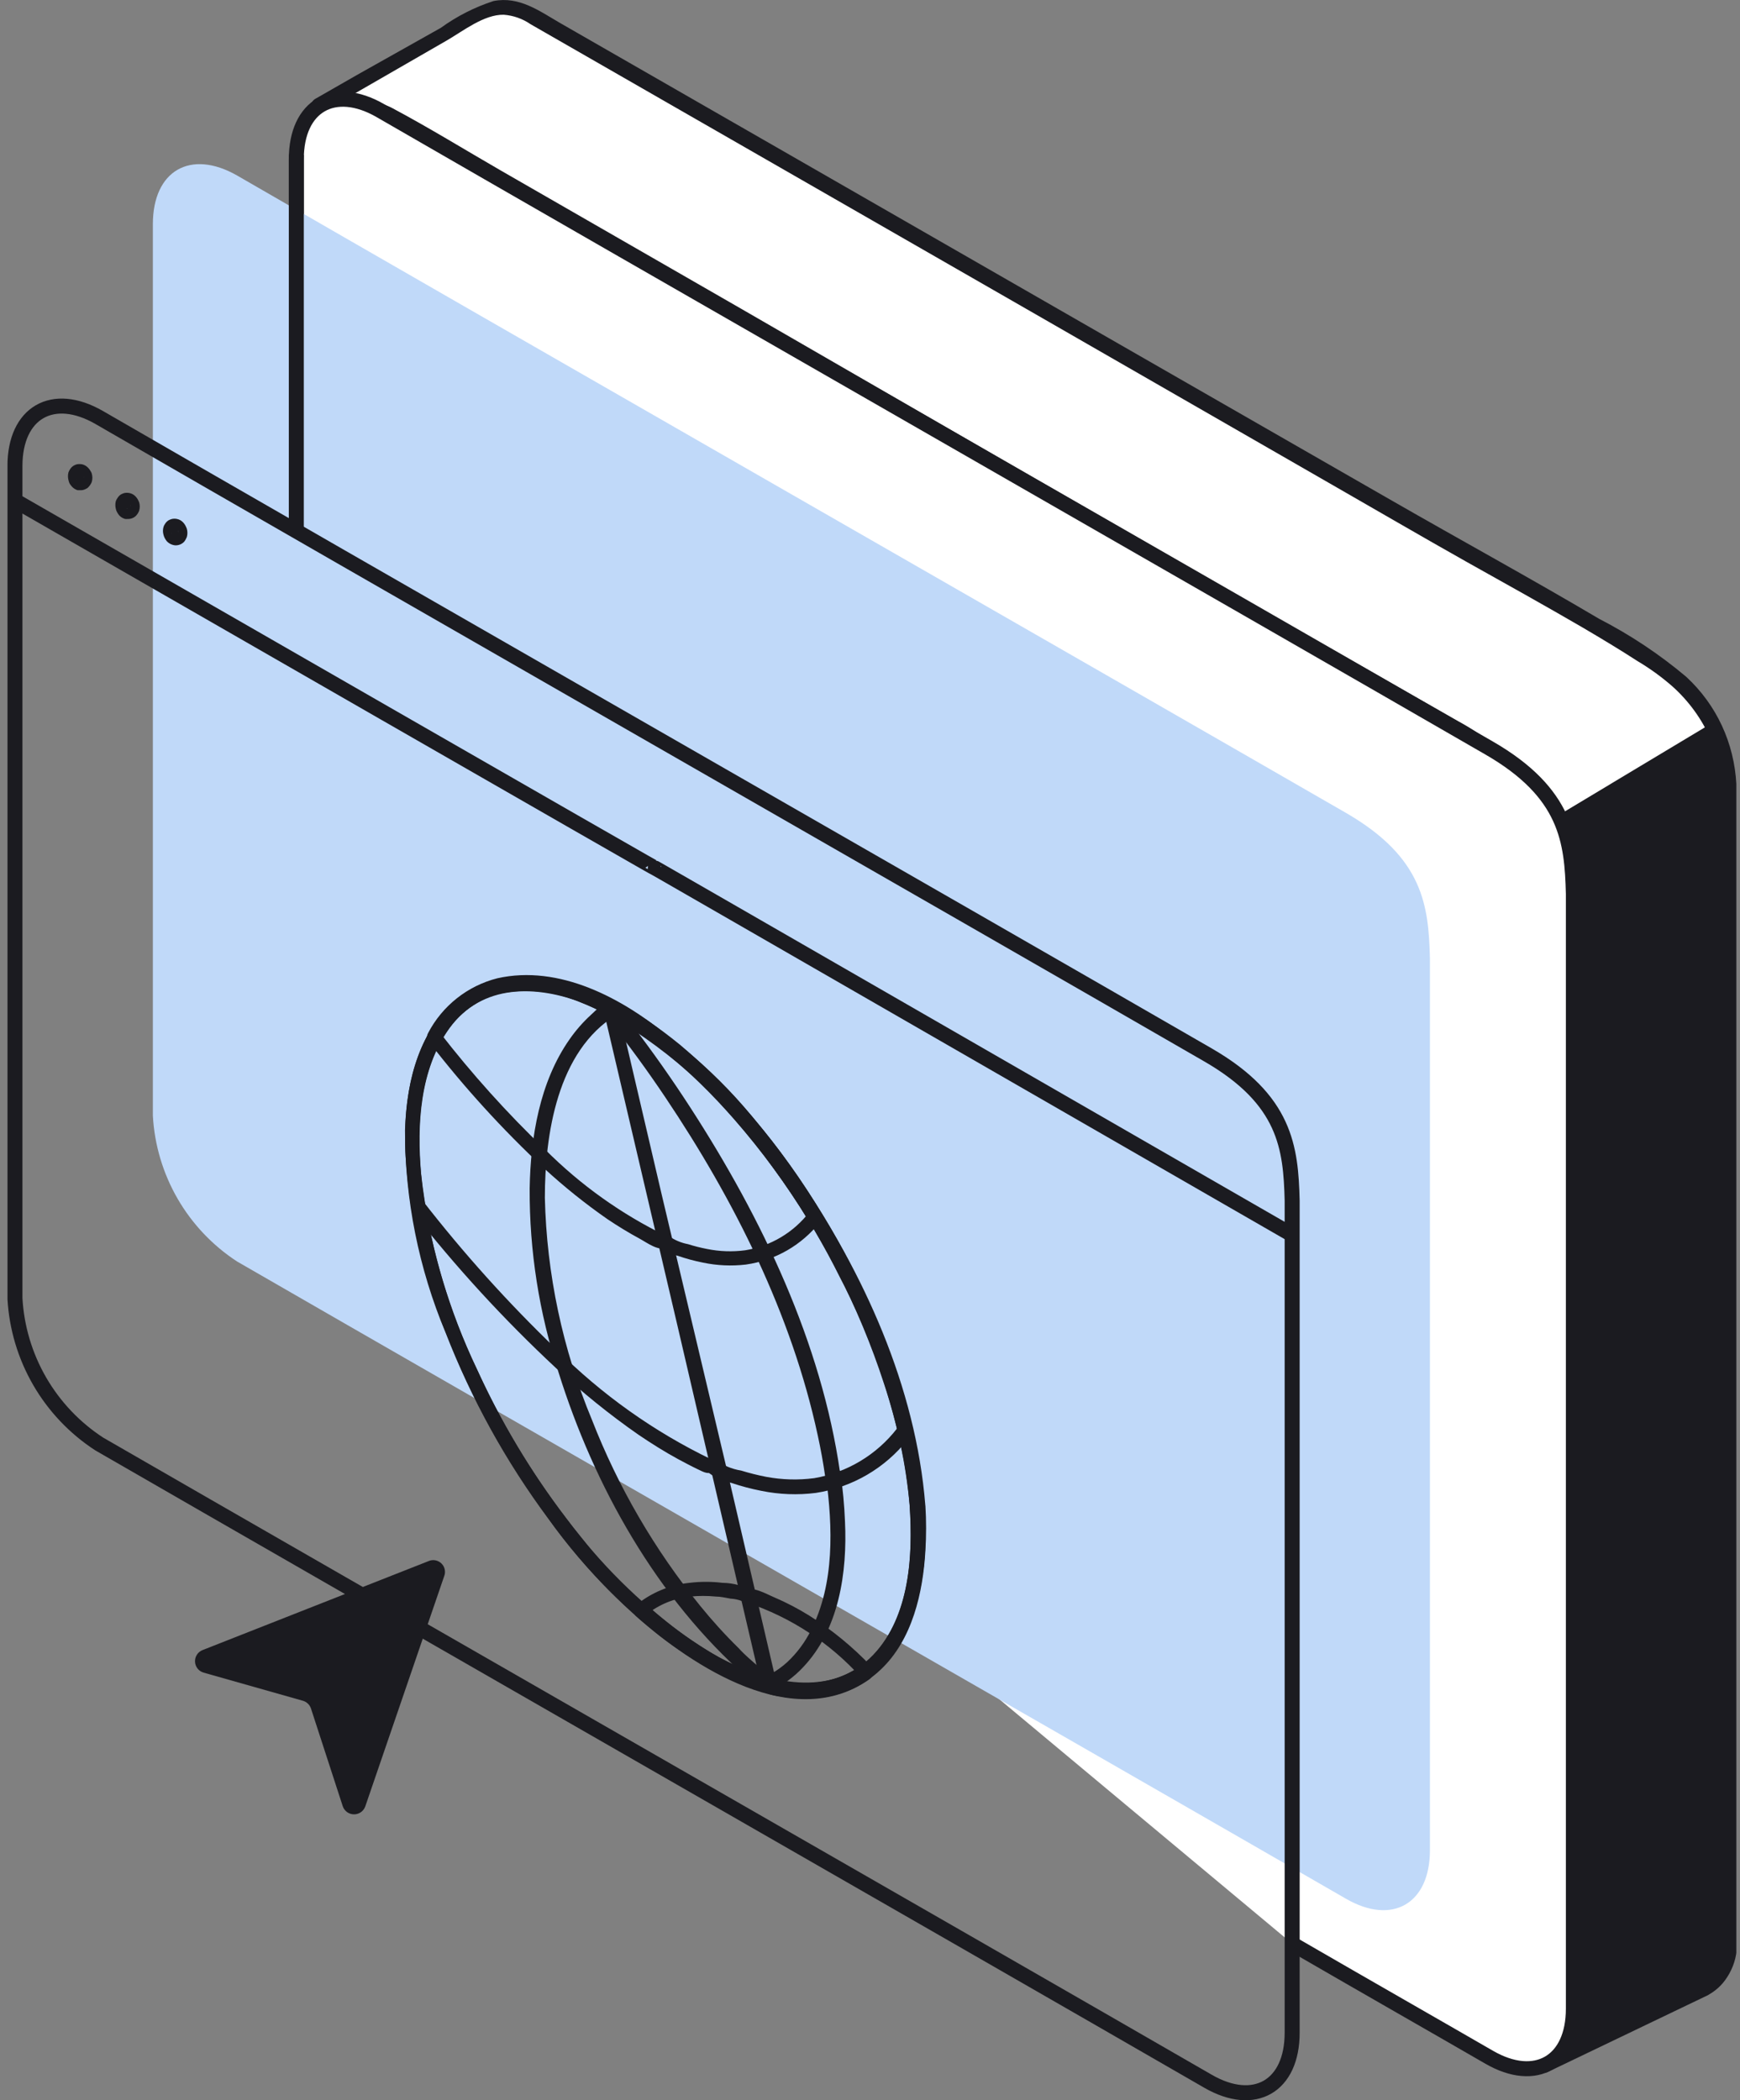 <svg width="116" height="140" viewBox="0 0 116 140" fill="none" xmlns="http://www.w3.org/2000/svg">
<rect x="0" y="0" width="116" height="140" fill="#808080" stroke="none"/>
<g id="Warstwa_3" clip-path="url(#clip0_213_3133)">
<path id="Vector" fill-rule="evenodd" clip-rule="evenodd" d="M113.561 132.583C114.077 132.29 114.507 131.866 114.805 131.353C115.103 130.84 115.26 130.257 115.259 129.663V55.011C115.259 50.98 115.259 48.825 112.081 45.568C110.651 44.049 103.492 40.047 99.719 37.942L97.326 36.591L35.135 0.844C34.64 0.569 34.083 0.424 33.517 0.424C32.95 0.424 32.393 0.569 31.898 0.844L21.283 6.951C22.276 7.318 24.967 6.951 25.92 7.527C26.298 7.765 97.971 48.964 97.971 48.964C99.741 50.11 101.213 51.66 102.266 53.487C103.319 55.313 103.923 57.364 104.028 59.47V113.001C104.028 113.597 104.028 114.689 104.028 116.089C104.019 123.306 103.645 130.518 102.906 137.696L113.561 132.583Z" fill="white"/>
<path id="Vector_2" d="M113.902 132.977C114.525 132.618 114.945 132.179 115.294 131.551C115.644 130.923 115.817 130.212 115.795 129.494C115.795 129.008 115.795 128.501 115.795 128.044V99.347V74.126V57.056C115.795 55.488 115.808 53.854 115.758 52.295C115.618 49.535 114.439 46.985 112.409 45.111C110.629 43.614 108.687 42.322 106.62 41.258C102.052 38.557 97.395 36.015 92.797 33.374L74.596 22.928L52.621 10.307L37.349 1.539C35.959 0.735 34.619 -0.268 32.901 0.069C31.643 0.478 30.457 1.081 29.386 1.857L23.855 4.965L20.995 6.603C20.913 6.655 20.847 6.729 20.805 6.816C20.764 6.904 20.748 7.002 20.761 7.098C20.774 7.195 20.814 7.285 20.876 7.359C20.939 7.434 21.021 7.488 21.114 7.517C22.564 7.993 24.322 7.348 25.682 8.063C25.93 8.192 26.168 8.351 26.407 8.49L30.19 10.665L44.548 18.926L63.633 29.898L82.302 40.633L95.022 47.951L97.554 49.401C99.312 50.473 100.778 51.963 101.821 53.739C102.863 55.515 103.451 57.521 103.531 59.579C103.581 63.203 103.531 66.827 103.531 70.452V113.001C103.531 119.425 103.432 125.81 102.926 132.215C102.787 134.042 102.618 135.869 102.439 137.696C102.439 138.103 102.886 138.272 103.184 138.123L112.498 133.655L113.848 133.009C114.424 132.731 113.918 131.877 113.352 132.155L104.038 136.614L102.687 137.269L103.432 137.696C103.938 132.553 104.316 127.389 104.475 122.226C104.584 118.849 104.475 115.473 104.475 112.107V60.254C104.482 57.068 103.396 53.976 101.396 51.496C100.235 50.099 98.816 48.94 97.216 48.08L86.77 42.122L69.025 31.914L49.414 20.584L33.358 11.35C30.965 9.969 28.601 8.51 26.159 7.209C24.679 6.415 22.912 7.07 21.382 6.564L21.491 7.477L29.763 2.711C30.855 2.085 32.265 0.953 33.586 0.983C34.223 1.031 34.837 1.247 35.363 1.609L47.676 8.679L68.718 20.763L88.577 32.182C91.645 33.94 94.704 35.727 97.792 37.465C100.364 38.905 102.936 40.335 105.478 41.814C106.729 42.549 107.97 43.294 109.181 44.078C110.006 44.568 110.784 45.133 111.505 45.766C112.599 46.748 113.47 47.953 114.057 49.301C114.486 50.502 114.701 51.769 114.692 53.045C114.692 53.849 114.692 54.654 114.692 55.458V92.684V116.516V129.355C114.724 129.91 114.607 130.464 114.352 130.958C114.097 131.453 113.714 131.87 113.243 132.165C113.124 132.24 113.04 132.359 113.01 132.496C112.979 132.633 113.004 132.777 113.079 132.895C113.154 133.014 113.273 133.098 113.41 133.128C113.547 133.159 113.784 133.052 113.902 132.977Z" fill="#1B1B20"/>
<g id="Vector_3">
<path fill-rule="evenodd" clip-rule="evenodd" d="M86.204 129.614C91.348 132.592 95.866 135.164 99.281 137.14C102.38 138.928 104.892 137.468 104.892 133.903V59.579C104.802 56.054 104.455 52.856 99.281 49.867C82.947 40.434 41.689 16.811 25.364 7.378C22.266 5.591 19.754 7.05 19.754 10.615V74.166" fill="white"/>
<path d="M86.204 129.614C91.348 132.592 95.866 135.164 99.281 137.14C102.38 138.928 104.892 137.468 104.892 133.903V59.579C104.802 56.054 104.455 52.856 99.281 49.867C82.947 40.434 41.689 16.811 25.364 7.378C22.266 5.591 19.754 7.05 19.754 10.615V74.166" stroke="#1B1B20" stroke-miterlimit="10"/>
</g>
<path id="Vector_4" fill-rule="evenodd" clip-rule="evenodd" d="M10.191 14.944V74.38C10.3 76.325 10.864 78.218 11.838 79.905C12.813 81.592 14.171 83.026 15.802 84.091C32.136 93.515 73.394 117.147 89.729 126.571C92.817 128.358 95.329 126.908 95.329 123.334V63.898C95.24 60.383 94.902 57.176 89.729 54.187C73.385 44.764 32.136 21.14 15.802 11.697C12.704 9.93 10.191 11.37 10.191 14.944Z" fill="#C0D9F9"/>
<path id="Vector_5" fill-rule="evenodd" clip-rule="evenodd" d="M0.996 31.07V86.548C1.104 88.495 1.669 90.388 2.645 92.076C3.622 93.763 4.982 95.196 6.616 96.259C22.951 105.683 64.209 129.316 80.534 138.739C83.632 140.526 86.144 139.077 86.144 135.502V80.034C86.055 76.509 85.707 73.312 80.534 70.323C64.199 60.889 22.941 37.276 6.616 27.833C3.518 26.046 0.996 27.506 0.996 31.07Z" stroke="#1B1B20" stroke-miterlimit="10"/>
<path id="Vector_6" d="M86.045 82.258C1.155 33.374 86.045 82.258 1.175 33.473" stroke="#1B1B20" stroke-miterlimit="10"/>
<path id="Vector_7" fill-rule="evenodd" clip-rule="evenodd" d="M103.998 54.286C104.148 54.443 104.276 54.62 104.375 54.812C104.614 55.617 105.18 115.483 105.18 115.483C105.18 116.01 105.18 116.973 105.18 118.204C105.249 126.714 104.967 134.528 104.788 136.772L113.58 132.712C114.035 132.457 114.414 132.085 114.676 131.634C114.938 131.184 115.074 130.671 115.07 130.15L115.258 51.079C115.157 50.156 114.815 49.276 114.265 48.527L114.087 48.229" fill="#1B1B20"/>
<path id="Vector_8" d="M28.633 104.041L13.5 109.998C13.346 110.06 13.216 110.167 13.127 110.306C13.037 110.445 12.993 110.608 13.001 110.773C13.008 110.938 13.067 111.096 13.169 111.226C13.271 111.356 13.411 111.451 13.569 111.498L20.192 113.375C20.316 113.41 20.428 113.475 20.522 113.563C20.615 113.651 20.686 113.76 20.728 113.881L22.853 120.415C22.908 120.57 23.009 120.705 23.143 120.8C23.278 120.895 23.438 120.947 23.603 120.947C23.768 120.947 23.928 120.895 24.063 120.8C24.197 120.705 24.298 120.57 24.353 120.415L29.625 105.034C29.672 104.895 29.679 104.747 29.645 104.605C29.612 104.463 29.54 104.333 29.436 104.23C29.333 104.127 29.203 104.054 29.061 104.021C28.919 103.987 28.771 103.994 28.633 104.041Z" fill="#1B1B20"/>
<g id="Vector_9">
<path fill-rule="evenodd" clip-rule="evenodd" d="M19.754 10.327V35.479V10.327Z" fill="white"/>
<path d="M19.754 10.327V35.479" stroke="#1B1B20" stroke-miterlimit="10"/>
</g>
<path id="Vector_10" d="M5.137 31.904C5.142 31.924 5.142 31.944 5.137 31.964V31.835V31.934L5.226 31.775C5.216 31.805 5.199 31.832 5.177 31.855L5.256 31.755C5.245 31.777 5.228 31.794 5.206 31.805L5.306 31.736H5.425H5.355H5.554H5.474H5.594H5.524L5.623 31.815C5.595 31.793 5.572 31.766 5.554 31.736L5.623 31.845L5.564 31.736L5.614 31.855C5.608 31.812 5.608 31.768 5.614 31.726V31.865C5.609 31.822 5.609 31.779 5.614 31.736V31.865C5.609 31.832 5.609 31.798 5.614 31.765V31.884C5.612 31.858 5.612 31.831 5.614 31.805L5.534 31.904C5.534 31.904 5.534 31.904 5.594 31.904L5.484 31.974H5.534L5.415 32.023H5.484H5.226H5.296L5.177 31.974H5.246L5.147 31.894C5.176 31.918 5.202 31.945 5.226 31.974L5.147 31.865L5.206 31.974L5.157 31.855C5.163 31.878 5.163 31.901 5.157 31.924C5.197 32.047 5.277 32.152 5.385 32.222C5.51 32.266 5.647 32.266 5.772 32.222C5.896 32.185 6.002 32.104 6.07 31.994C6.131 31.874 6.148 31.738 6.12 31.607C6.074 31.445 5.989 31.299 5.872 31.18C5.764 31.067 5.626 30.987 5.474 30.951C5.36 30.931 5.242 30.931 5.127 30.951C5.05 30.971 4.977 31.001 4.908 31.041C4.813 31.102 4.731 31.183 4.67 31.279C4.626 31.347 4.589 31.421 4.561 31.497C4.521 31.66 4.521 31.831 4.561 31.994C4.578 32.076 4.605 32.156 4.64 32.232C4.684 32.302 4.734 32.369 4.789 32.431C4.892 32.549 5.026 32.635 5.177 32.679H5.345H5.405C5.524 32.675 5.64 32.641 5.743 32.58C5.818 32.548 5.883 32.497 5.931 32.431C6.012 32.34 6.076 32.236 6.12 32.123C6.171 31.944 6.171 31.755 6.12 31.577C6.095 31.481 6.042 31.394 5.968 31.329C5.894 31.263 5.802 31.221 5.703 31.209C5.605 31.196 5.505 31.212 5.417 31.257C5.328 31.301 5.255 31.371 5.206 31.457C5.165 31.523 5.138 31.597 5.126 31.674C5.114 31.751 5.118 31.829 5.137 31.904Z" fill="#1B1B20"/>
<path id="Vector_11" d="M8.285 33.811C8.285 33.811 8.285 33.811 8.285 33.87V33.731V33.831L8.335 33.712C8.337 33.738 8.337 33.765 8.335 33.791L8.404 33.692V33.751L8.504 33.672H8.454L8.573 33.622H8.702H8.633L8.752 33.682L8.672 33.632L8.772 33.712L8.702 33.642L8.782 33.741L8.712 33.632V33.761C8.702 33.719 8.702 33.675 8.712 33.632V33.761C8.703 33.729 8.703 33.694 8.712 33.662L8.653 33.781L8.702 33.702L8.623 33.801L8.682 33.751L8.583 33.831C8.591 33.827 8.599 33.824 8.608 33.824C8.617 33.824 8.625 33.827 8.633 33.831L8.514 33.88H8.573H8.444C8.455 33.876 8.467 33.873 8.479 33.873C8.491 33.873 8.503 33.876 8.514 33.88H8.384H8.454L8.335 33.831H8.414L8.305 33.751C8.334 33.775 8.361 33.802 8.384 33.831L8.305 33.731L8.365 33.831L8.315 33.712C8.319 33.735 8.319 33.758 8.315 33.781C8.355 33.904 8.436 34.009 8.543 34.079C8.629 34.132 8.729 34.157 8.829 34.151C8.929 34.146 9.026 34.11 9.105 34.049C9.185 33.988 9.244 33.904 9.275 33.808C9.306 33.712 9.307 33.609 9.278 33.513C9.233 33.352 9.147 33.205 9.03 33.086C8.923 32.974 8.784 32.898 8.633 32.868C8.518 32.843 8.4 32.843 8.285 32.868C8.209 32.889 8.136 32.919 8.067 32.957C7.968 33.019 7.886 33.104 7.828 33.205C7.782 33.269 7.746 33.339 7.719 33.414C7.68 33.577 7.68 33.747 7.719 33.91C7.734 33.995 7.764 34.075 7.809 34.149C7.848 34.222 7.894 34.292 7.948 34.357C8.055 34.472 8.193 34.554 8.345 34.595C8.398 34.6 8.451 34.6 8.504 34.595H8.563C8.681 34.592 8.797 34.561 8.901 34.506C8.972 34.468 9.036 34.417 9.089 34.357C9.172 34.264 9.236 34.156 9.278 34.039C9.329 33.861 9.329 33.672 9.278 33.493C9.238 33.371 9.158 33.266 9.05 33.195C8.925 33.146 8.787 33.146 8.662 33.195C8.54 33.235 8.435 33.316 8.365 33.424C8.293 33.539 8.265 33.676 8.285 33.811Z" fill="#1B1B20"/>
<path id="Vector_12" d="M11.443 35.539C11.438 35.558 11.438 35.579 11.443 35.598V35.459C11.453 35.502 11.453 35.546 11.443 35.588V35.459V35.559L11.493 35.439V35.519L11.562 35.419L11.512 35.479L11.612 35.4H11.562L11.681 35.35H11.81H11.741L11.86 35.41L11.781 35.36L11.88 35.439L11.81 35.37L11.89 35.469C11.863 35.437 11.842 35.4 11.83 35.36L11.88 35.479C11.874 35.436 11.874 35.393 11.88 35.35V35.489C11.87 35.447 11.87 35.402 11.88 35.36V35.489C11.871 35.456 11.871 35.422 11.88 35.39L11.83 35.509C11.825 35.483 11.825 35.456 11.83 35.429L11.751 35.529L11.81 35.479L11.711 35.559C11.719 35.554 11.727 35.552 11.736 35.552C11.745 35.552 11.753 35.554 11.761 35.559H11.642H11.701H11.572H11.642H11.512H11.582H11.463H11.542L11.443 35.479L11.512 35.559L11.433 35.459C11.462 35.486 11.483 35.52 11.493 35.559V35.439V35.509C11.529 35.63 11.606 35.736 11.711 35.807C11.797 35.859 11.897 35.884 11.997 35.879C12.097 35.874 12.194 35.838 12.273 35.777C12.353 35.715 12.412 35.631 12.443 35.535C12.474 35.44 12.475 35.337 12.446 35.241C12.4 35.08 12.315 34.933 12.198 34.814C12.091 34.702 11.952 34.626 11.8 34.595C11.689 34.571 11.574 34.571 11.463 34.595C11.383 34.615 11.306 34.645 11.235 34.685C11.136 34.747 11.054 34.832 10.996 34.933C10.949 34.995 10.916 35.066 10.897 35.141C10.852 35.304 10.852 35.475 10.897 35.638C10.916 35.721 10.946 35.801 10.986 35.876C11.026 35.95 11.072 36.02 11.125 36.085C11.274 36.241 11.476 36.337 11.691 36.353H11.741C11.859 36.349 11.974 36.319 12.079 36.264C12.153 36.225 12.22 36.175 12.277 36.114C12.352 36.018 12.412 35.911 12.456 35.797C12.507 35.618 12.507 35.429 12.456 35.251C12.42 35.126 12.338 35.02 12.227 34.953C12.11 34.887 11.971 34.869 11.84 34.903C11.719 34.941 11.616 35.022 11.552 35.132C11.504 35.186 11.469 35.252 11.45 35.322C11.431 35.393 11.429 35.467 11.443 35.539Z" fill="#1B1B20"/>
<g id="Warstwa 5">
<path id="Vector_13" d="M40.226 67.298L45.191 88.488L49.064 105.13L50.781 112.479C50.92 113.104 51.884 112.846 51.774 112.22L48.517 98.209L44.099 79.571L41.179 67.07C41.04 66.444 40.077 66.712 40.186 67.328L40.226 67.298Z" fill="#1B1B20"/>
<path id="Vector_14" d="M60.642 100.334C60.88 103.671 60.642 107.732 58.229 110.314C55.479 113.243 51.149 112.21 48.011 110.532C44.429 108.468 41.279 105.73 38.737 102.469C35.981 99.09 33.669 95.373 31.856 91.407C29.85 87.264 28.57 82.807 28.072 78.231C27.794 74.984 27.983 71.28 29.969 68.539C32.124 65.56 35.798 65.659 38.906 66.881C42.502 68.478 45.7 70.852 48.27 73.832C51.336 77.208 53.922 80.99 55.955 85.072C58.001 88.959 59.457 93.129 60.275 97.445C60.444 98.438 60.563 99.351 60.642 100.304C60.642 100.94 61.635 100.95 61.635 100.304C61.207 95.884 60.057 91.563 58.229 87.515C56.3 83.029 53.75 78.838 50.653 75.063C48.006 71.673 44.707 68.847 40.951 66.752C37.853 65.143 33.792 64.12 30.734 66.394C27.973 68.44 27.099 72.114 27 75.331C26.994 79.964 27.912 84.552 29.701 88.826C31.418 93.251 33.722 97.426 36.553 101.238C39.083 104.78 42.207 107.857 45.787 110.333C49.024 112.468 53.582 114.305 57.296 112.319C60.275 110.651 61.397 107.007 61.645 103.8C61.729 102.653 61.729 101.501 61.645 100.354C61.585 99.709 60.592 99.699 60.642 100.334Z" fill="#1B1B20"/>
<path id="Vector_15" d="M55.062 98.438C55.518 101.774 55.647 105.577 54.069 108.666C53.671 109.472 53.129 110.199 52.47 110.811C52.166 111.087 51.833 111.33 51.477 111.535C51.313 111.665 51.128 111.766 50.931 111.833C51.229 111.833 50.593 111.635 50.524 111.615C48.746 110.992 47.072 110.105 45.559 108.983C42.589 106.801 39.961 104.187 37.764 101.228C35.389 98.119 33.374 94.751 31.756 91.189C29.972 87.42 28.767 83.403 28.182 79.273C27.794 76.225 27.774 72.839 29.095 69.999C29.634 68.728 30.54 67.646 31.697 66.891C32.895 66.188 34.288 65.892 35.669 66.047C36.499 66.125 37.316 66.305 38.102 66.583C38.583 66.739 39.053 66.925 39.511 67.139C39.934 67.308 40.299 67.594 40.564 67.963C41.905 69.642 43.176 71.389 44.367 73.167C48.945 79.988 52.778 87.615 54.515 95.677C54.714 96.591 54.883 97.505 55.012 98.428C55.101 99.064 56.064 98.795 56.005 98.17C54.764 89.501 50.792 81.21 46.075 73.911C44.824 71.972 43.5 70.092 42.103 68.271L41.18 67.09C40.921 66.753 40.579 66.489 40.187 66.325C39.301 65.906 38.376 65.574 37.426 65.332C34.378 64.587 31.23 65.243 29.274 67.824C27.318 70.406 26.921 73.713 27.02 76.761C27.254 81.063 28.228 85.292 29.899 89.263C31.481 93.239 33.542 97.007 36.036 100.484C38.265 103.684 40.717 106.43 43.757 108.874C45.335 110.141 47.298 111.312 49.153 112.121C49.779 112.379 50.802 112.955 51.467 112.667C52.236 112.298 52.929 111.79 53.513 111.168C55.945 108.636 56.491 104.793 56.333 101.437C56.29 100.336 56.187 99.239 56.025 98.15C55.955 97.564 54.962 97.832 55.062 98.438Z" fill="#1B1B20"/>
<path id="Vector_16" d="M60.642 100.334C60.89 103.869 60.642 108.368 57.663 110.83C56.944 111.431 56.088 111.847 55.171 112.042C54.001 112.322 52.778 112.288 51.626 111.942C51.257 111.732 50.922 111.468 50.633 111.158C50.156 110.741 49.64 110.314 49.242 109.867C48.331 108.974 47.473 108.029 46.671 107.037C43.64 103.305 41.208 99.124 39.462 94.645C37.508 89.95 36.443 84.933 36.324 79.849C36.324 75.649 37.148 70.058 41.09 67.656H40.594C44.942 70.187 48.673 73.653 51.516 77.804C54.745 82.189 57.249 87.063 58.934 92.242C59.803 94.866 60.396 97.581 60.642 100.334C60.642 100.97 61.687 100.98 61.687 100.334C61.061 92.48 57.584 84.804 53.135 78.38C50.955 75.116 48.328 72.175 45.33 69.641C44.645 69.085 43.94 68.549 43.205 68.053L42.103 67.348C41.746 67.084 41.355 66.871 40.941 66.712C40.415 66.603 39.74 67.338 39.392 67.656C38.856 68.147 38.377 68.696 37.962 69.294C35.976 72.134 35.371 75.818 35.311 79.224C35.291 83.388 35.941 87.529 37.237 91.487C39.611 99.073 43.801 106.56 49.828 111.843C50.156 112.141 50.494 112.439 50.821 112.707C51.147 112.905 51.514 113.027 51.894 113.064C52.833 113.241 53.794 113.275 54.744 113.164C56.234 112.987 57.628 112.332 58.715 111.297C60.821 109.311 61.536 106.163 61.694 103.353C61.755 102.361 61.755 101.366 61.694 100.374C61.585 99.709 60.592 99.699 60.642 100.334Z" fill="#1B1B20"/>
<path id="Vector_17" d="M53.969 80.782C52.92 82.15 51.39 83.066 49.69 83.344C48.833 83.459 47.964 83.428 47.118 83.255C46.695 83.172 46.277 83.067 45.867 82.937C45.417 82.853 44.99 82.674 44.615 82.411C44.538 82.334 44.438 82.285 44.331 82.271C44.223 82.257 44.114 82.278 44.02 82.332L43.91 82.391H44.417C41.427 80.938 38.702 78.995 36.354 76.642C33.813 74.208 31.457 71.589 29.304 68.807L29.383 69.403C29.767 68.66 30.295 68.001 30.936 67.464C31.577 66.927 32.318 66.523 33.117 66.275C35.016 65.853 37.001 66.055 38.777 66.851C42.749 68.4 46.145 71.429 48.935 74.606C50.782 76.716 52.444 78.982 53.9 81.378C54.237 81.924 55.101 81.378 54.764 80.882C52.128 76.41 48.711 72.448 44.675 69.184C41.5 66.514 37.267 64.289 33.156 65.213C32.173 65.462 31.253 65.917 30.458 66.547C29.662 67.177 29.008 67.967 28.539 68.867C28.486 68.96 28.464 69.069 28.476 69.176C28.489 69.283 28.535 69.384 28.609 69.463C30.931 72.473 33.495 75.289 36.274 77.883C37.602 79.106 39.012 80.238 40.495 81.269C41.19 81.736 41.904 82.173 42.639 82.57C43.166 82.858 43.93 83.454 44.526 83.156L43.92 83.076C44.282 83.388 44.715 83.606 45.181 83.712C45.733 83.903 46.297 84.056 46.869 84.169C47.806 84.365 48.769 84.409 49.719 84.298C51.682 84.024 53.462 82.999 54.684 81.438C55.121 80.991 54.416 80.286 53.969 80.782Z" fill="#1B1B20"/>
<path id="Vector_18" d="M59.798 95.231C58.437 96.985 56.467 98.165 54.278 98.537C53.214 98.676 52.135 98.646 51.08 98.448C50.517 98.339 49.96 98.2 49.412 98.031C48.786 97.93 48.194 97.682 47.684 97.306C47.604 97.23 47.502 97.182 47.393 97.17C47.284 97.157 47.173 97.18 47.078 97.236L46.949 97.296H47.446C43.603 95.445 40.101 92.957 37.089 89.938C33.873 86.85 30.886 83.531 28.152 80.008C27.755 79.512 27.447 80.514 27.447 80.713C30.381 84.462 33.605 87.975 37.089 91.219C38.806 92.819 40.635 94.296 42.56 95.638C43.424 96.223 44.308 96.779 45.222 97.276C45.649 97.504 46.075 97.733 46.513 97.941C46.949 98.15 47.198 98.309 47.635 98.09L47.029 98.011C47.53 98.431 48.127 98.721 48.767 98.855C49.416 99.074 50.08 99.25 50.752 99.381C51.948 99.626 53.176 99.673 54.387 99.52C56.817 99.151 59.015 97.869 60.533 95.936C60.94 95.439 60.245 94.734 59.838 95.231H59.798Z" fill="#1B1B20"/>
<path id="Vector_19" d="M57.477 110.985C52.81 114.322 46.555 110.062 43.069 106.944V107.649C43.922 106.96 44.957 106.535 46.048 106.428C46.6 106.373 47.155 106.373 47.706 106.428C48.034 106.428 48.362 106.507 48.7 106.567C48.983 106.582 49.262 106.646 49.524 106.755C49.602 106.829 49.702 106.876 49.809 106.891C49.916 106.905 50.024 106.885 50.12 106.835H50.199H49.812C52.722 107.812 55.331 109.522 57.388 111.8C57.835 112.266 58.53 111.561 58.093 111.095C56.861 109.793 55.47 108.652 53.952 107.699C53.203 107.233 52.42 106.825 51.609 106.477C51.063 106.249 50.199 105.723 49.623 106.011L50.219 106.08C49.594 105.716 48.886 105.521 48.163 105.514C47.434 105.425 46.698 105.425 45.969 105.514C44.652 105.65 43.405 106.172 42.384 107.013C42.338 107.06 42.301 107.115 42.276 107.175C42.25 107.236 42.237 107.3 42.237 107.366C42.237 107.432 42.25 107.496 42.276 107.557C42.301 107.617 42.338 107.672 42.384 107.718C46.227 111.124 52.92 115.533 57.994 111.919C58.5 111.482 57.974 110.618 57.477 110.985Z" fill="#1B1B20"/>
</g>
</g>
<defs>
<clipPath id="clip0_213_3133">
<rect width="115.255" height="140" fill="white" transform="translate(0.5)"/>
</clipPath>
</defs>
</svg>
